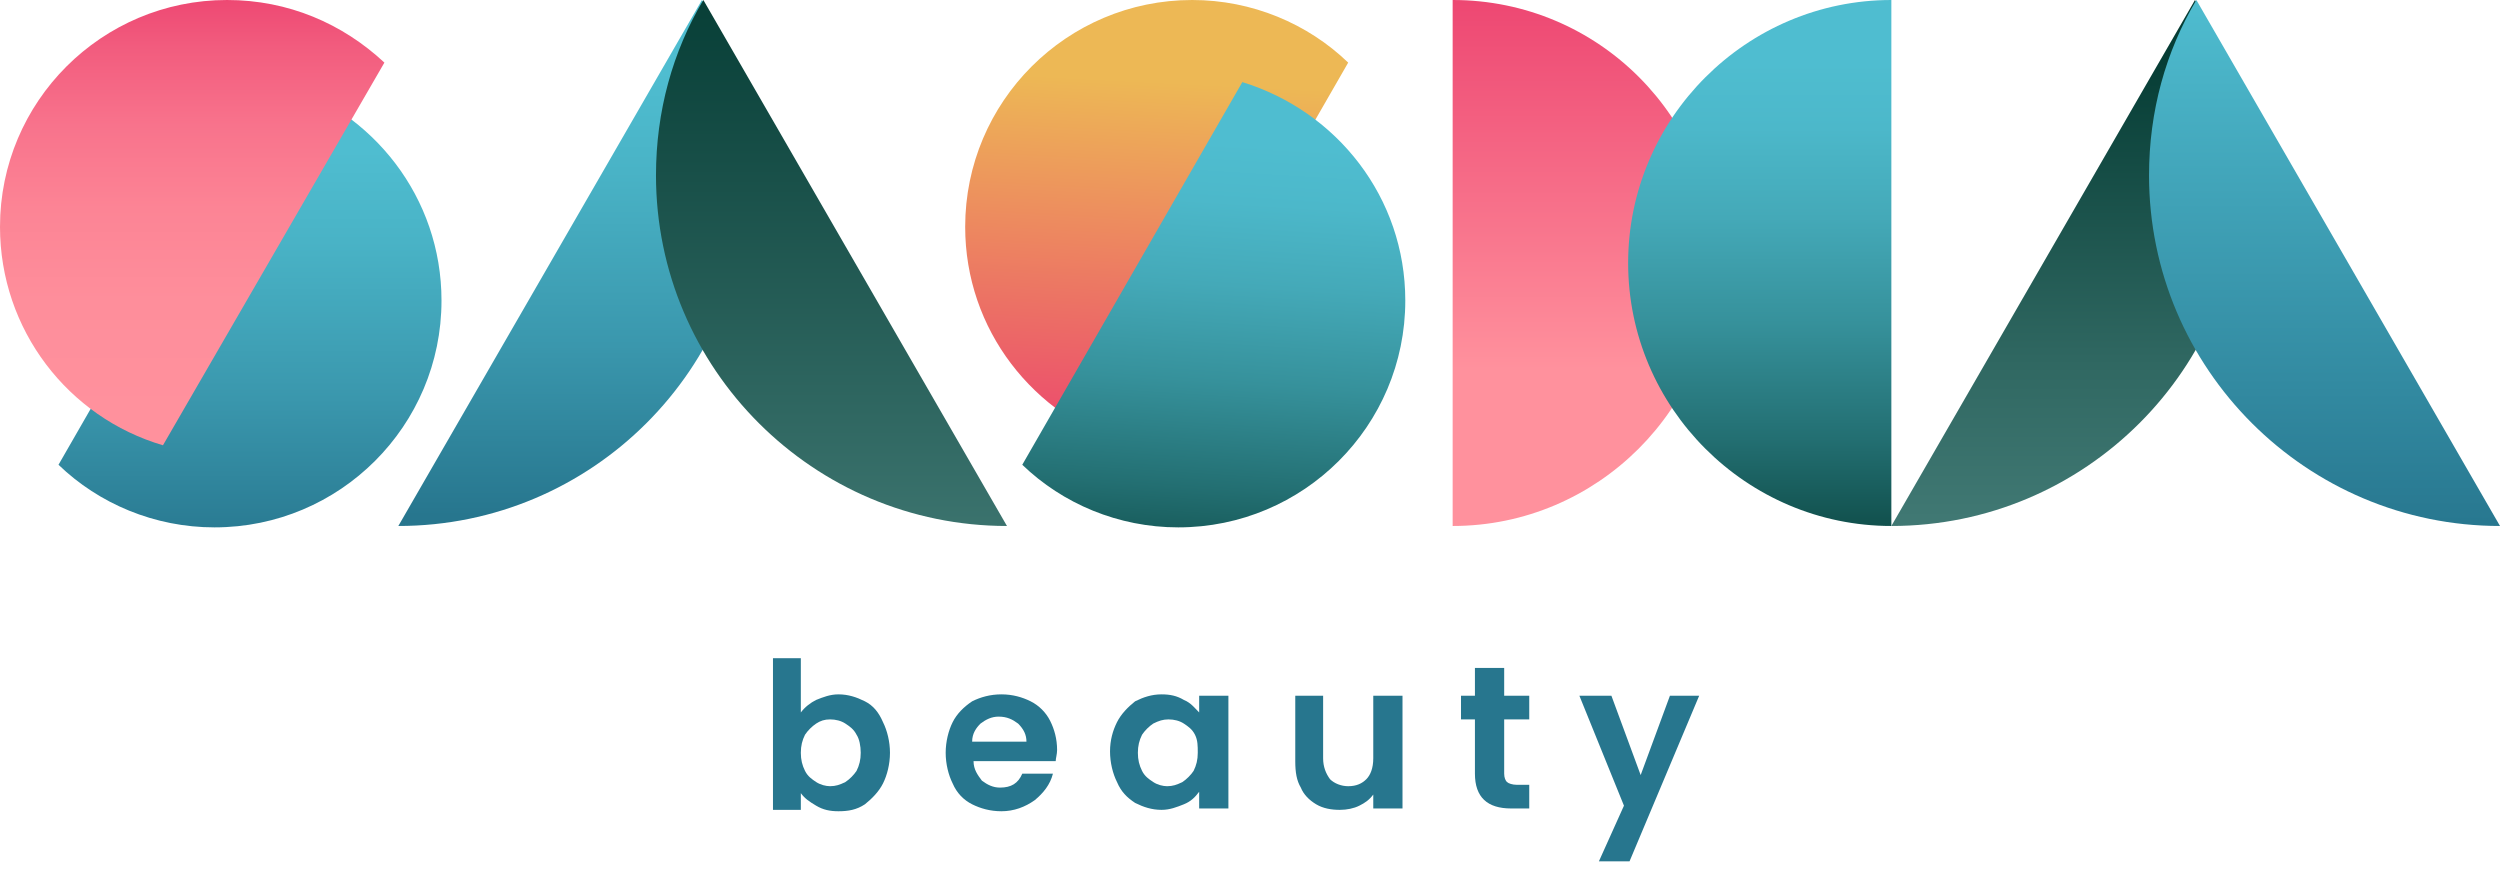 <?xml version="1.0" encoding="UTF-8"?> <svg xmlns="http://www.w3.org/2000/svg" width="180" height="63" viewBox="0 0 180 63" fill="none"> <g clip-path="url(#clip0_17_785)"> <g style="mix-blend-mode:darken"> <path d="M104.591 0V37.871C115.02 37.871 123.543 29.355 123.543 18.936C123.543 8.516 115.12 0 104.591 0Z" fill="url(#paint0_linear_17_785)"></path> <g style="mix-blend-mode:multiply"> <path d="M136.178 5.811V37.871C125.749 37.871 117.226 29.355 117.226 18.936C117.226 8.516 125.749 0 136.178 0V5.811Z" fill="url(#paint1_linear_17_785)"></path> </g> <path d="M136.178 37.871C150.117 37.871 161.448 26.55 161.448 12.624C161.448 8.015 160.245 3.707 158.039 0L136.178 37.871Z" fill="url(#paint2_linear_17_785)"></path> <g style="mix-blend-mode:multiply"> <path d="M180 37.871C166.061 37.871 154.73 26.55 154.73 12.624C154.73 8.015 155.933 3.707 158.139 0L180 37.871Z" fill="url(#paint3_linear_17_785)"></path> </g> <path d="M28.68 37.871C42.618 37.871 53.95 26.55 53.95 12.624C53.95 8.015 52.747 3.707 50.54 0L28.68 37.871Z" fill="url(#paint4_linear_17_785)"></path> <g style="mix-blend-mode:multiply"> <path d="M72.501 37.871C58.563 37.871 47.231 26.55 47.231 12.624C47.231 8.015 48.434 3.707 50.641 0L72.501 37.871Z" fill="url(#paint5_linear_17_785)"></path> </g> <path d="M4.212 33.463C7.12 36.268 11.131 37.971 15.443 37.971C24.468 37.971 31.788 30.658 31.788 21.641C31.788 14.227 26.875 8.015 20.056 5.911L4.212 33.463Z" fill="url(#paint6_linear_17_785)"></path> <g style="mix-blend-mode:multiply"> <path d="M27.677 4.508C24.669 1.703 20.758 0 16.345 0C7.32 0 0 7.314 0 16.331C0 23.745 4.914 30.057 11.733 32.06L27.677 4.508Z" fill="url(#paint7_linear_17_785)"></path> </g> <path d="M97.07 4.508C94.161 1.703 90.15 0 85.838 0C76.813 0 69.493 7.314 69.493 16.331C69.493 23.745 74.407 29.956 81.225 32.06L97.07 4.508Z" fill="url(#paint8_linear_17_785)"></path> <g style="mix-blend-mode:multiply"> <path d="M73.604 33.463C76.512 36.268 80.523 37.971 84.835 37.971C93.861 37.971 101.181 30.658 101.181 21.641C101.181 14.227 96.267 8.015 89.448 5.911L73.604 33.463Z" fill="url(#paint9_linear_17_785)"></path> </g> </g> <path d="M58.763 50.395C59.265 50.194 59.766 49.994 60.368 49.994C61.07 49.994 61.671 50.194 62.273 50.495C62.875 50.796 63.276 51.297 63.577 51.998C63.877 52.599 64.078 53.401 64.078 54.202C64.078 55.004 63.877 55.805 63.577 56.406C63.276 57.007 62.774 57.508 62.273 57.909C61.671 58.31 61.07 58.41 60.368 58.41C59.766 58.41 59.265 58.31 58.763 58.009C58.262 57.709 57.961 57.508 57.66 57.108V58.31H55.654V47.389H57.66V51.297C57.961 50.896 58.362 50.595 58.763 50.395ZM61.671 52.9C61.471 52.499 61.17 52.298 60.869 52.098C60.568 51.898 60.167 51.797 59.766 51.797C59.365 51.797 59.064 51.898 58.763 52.098C58.462 52.298 58.161 52.599 57.961 52.9C57.76 53.3 57.66 53.701 57.66 54.202C57.66 54.703 57.76 55.104 57.961 55.504C58.161 55.905 58.462 56.106 58.763 56.306C59.064 56.506 59.465 56.606 59.766 56.606C60.167 56.606 60.468 56.506 60.869 56.306C61.17 56.106 61.471 55.805 61.671 55.504C61.872 55.104 61.972 54.703 61.972 54.202C61.972 53.701 61.872 53.2 61.671 52.9Z" fill="#27768E"></path> <path d="M76.011 54.803H70.095C70.095 55.404 70.395 55.805 70.696 56.206C71.097 56.506 71.499 56.707 72 56.707C72.802 56.707 73.304 56.406 73.604 55.705H75.811C75.61 56.506 75.109 57.108 74.507 57.608C73.805 58.109 73.003 58.41 72.1 58.41C71.298 58.41 70.596 58.21 69.994 57.909C69.393 57.608 68.891 57.108 68.591 56.406C68.29 55.805 68.089 55.004 68.089 54.202C68.089 53.401 68.29 52.599 68.591 51.998C68.891 51.397 69.393 50.896 69.994 50.495C70.596 50.194 71.298 49.994 72.1 49.994C72.903 49.994 73.604 50.194 74.206 50.495C74.808 50.796 75.309 51.297 75.61 51.898C75.911 52.499 76.111 53.2 76.111 54.002C76.111 54.302 76.011 54.603 76.011 54.803ZM73.905 53.401C73.905 52.9 73.705 52.499 73.304 52.098C72.903 51.797 72.501 51.597 71.9 51.597C71.398 51.597 70.997 51.797 70.596 52.098C70.295 52.399 69.994 52.799 69.994 53.401H73.905Z" fill="#27768E"></path> <path d="M80.423 51.998C80.724 51.397 81.225 50.896 81.727 50.495C82.329 50.194 82.93 49.994 83.632 49.994C84.234 49.994 84.735 50.094 85.237 50.395C85.738 50.595 86.039 50.996 86.34 51.297V50.094H88.445V58.21H86.34V57.007C86.039 57.408 85.738 57.709 85.237 57.909C84.735 58.109 84.234 58.31 83.632 58.31C82.93 58.31 82.329 58.109 81.727 57.809C81.125 57.408 80.724 57.007 80.423 56.306C80.122 55.705 79.922 54.903 79.922 54.102C79.922 53.3 80.122 52.599 80.423 51.998ZM86.039 52.9C85.838 52.499 85.537 52.298 85.237 52.098C84.936 51.898 84.535 51.797 84.134 51.797C83.733 51.797 83.432 51.898 83.031 52.098C82.73 52.298 82.429 52.599 82.228 52.9C82.028 53.3 81.927 53.701 81.927 54.202C81.927 54.703 82.028 55.104 82.228 55.505C82.429 55.905 82.73 56.106 83.031 56.306C83.331 56.506 83.733 56.607 84.033 56.607C84.434 56.607 84.735 56.506 85.136 56.306C85.437 56.106 85.738 55.805 85.939 55.505C86.139 55.104 86.239 54.703 86.239 54.202C86.239 53.701 86.239 53.3 86.039 52.9Z" fill="#27768E"></path> <path d="M100.98 50.094V58.21H98.875V57.208C98.574 57.609 98.273 57.809 97.872 58.009C97.471 58.21 96.969 58.31 96.468 58.31C95.866 58.31 95.265 58.21 94.763 57.909C94.262 57.609 93.861 57.208 93.66 56.707C93.359 56.206 93.259 55.605 93.259 54.803V50.094H95.265V54.603C95.265 55.204 95.465 55.705 95.766 56.106C96.067 56.406 96.568 56.607 97.07 56.607C97.671 56.607 98.072 56.406 98.373 56.106C98.674 55.805 98.875 55.304 98.875 54.603V50.094H100.98Z" fill="#27768E"></path> <path d="M108.301 51.798V55.705C108.301 56.005 108.401 56.206 108.501 56.306C108.602 56.406 108.902 56.506 109.203 56.506H110.106V58.21H108.802C107.097 58.21 106.195 57.408 106.195 55.705V51.798H105.192V50.094H106.195V48.091H108.301V50.094H110.106V51.798H108.301Z" fill="#27768E"></path> <path d="M122.34 50.094L117.326 62.017H115.12L116.925 58.009L113.716 50.094H116.022L118.128 55.805L120.234 50.094H122.34Z" fill="#27768E"></path> </g> <defs> <linearGradient id="paint0_linear_17_785" x1="114.084" y1="-1.906" x2="114.084" y2="26.623" gradientUnits="userSpaceOnUse"> <stop stop-color="#EC426F"></stop> <stop offset="1" stop-color="#FF919D"></stop> </linearGradient> <linearGradient id="paint1_linear_17_785" x1="126.715" y1="-2.374" x2="126.715" y2="41.873" gradientUnits="userSpaceOnUse"> <stop offset="0.155" stop-color="#4FBDD0"></stop> <stop offset="0.262" stop-color="#4CB8CA"></stop> <stop offset="0.408" stop-color="#44A9B8"></stop> <stop offset="0.579" stop-color="#36919B"></stop> <stop offset="0.767" stop-color="#236F72"></stop> <stop offset="0.968" stop-color="#0A443E"></stop> <stop offset="1" stop-color="#063D35"></stop> </linearGradient> <linearGradient id="paint2_linear_17_785" x1="148.844" y1="0.613" x2="148.844" y2="37.361" gradientUnits="userSpaceOnUse"> <stop offset="0.101" stop-color="#063D35"></stop> <stop offset="0.103" stop-color="#063D35"></stop> <stop offset="0.699" stop-color="#306862"></stop> <stop offset="1" stop-color="#407873"></stop> </linearGradient> <linearGradient id="paint3_linear_17_785" x1="167.359" y1="38.646" x2="167.359" y2="-0.259" gradientUnits="userSpaceOnUse"> <stop stop-color="#27768E"></stop> <stop offset="0.098" stop-color="#2B7D95"></stop> <stop offset="1" stop-color="#4FBDD0"></stop> </linearGradient> <linearGradient id="paint4_linear_17_785" x1="41.368" y1="37.144" x2="41.368" y2="5.106" gradientUnits="userSpaceOnUse"> <stop stop-color="#27768E"></stop> <stop offset="0.384" stop-color="#3A97AD"></stop> <stop offset="0.773" stop-color="#49B3C6"></stop> <stop offset="1" stop-color="#4FBDD0"></stop> </linearGradient> <linearGradient id="paint5_linear_17_785" x1="59.882" y1="41.984" x2="59.882" y2="-1.166" gradientUnits="userSpaceOnUse"> <stop stop-color="#407873"></stop> <stop offset="1" stop-color="#063D35"></stop> </linearGradient> <linearGradient id="paint6_linear_17_785" x1="18.028" y1="39.82" x2="18.028" y2="10.813" gradientUnits="userSpaceOnUse"> <stop stop-color="#27768E"></stop> <stop offset="0.384" stop-color="#3A97AD"></stop> <stop offset="0.773" stop-color="#49B3C6"></stop> <stop offset="1" stop-color="#4FBDD0"></stop> </linearGradient> <linearGradient id="paint7_linear_17_785" x1="13.821" y1="-1.206" x2="13.821" y2="29.9" gradientUnits="userSpaceOnUse"> <stop stop-color="#EC426F"></stop> <stop offset="0.149" stop-color="#F25C7E"></stop> <stop offset="0.33" stop-color="#F8738C"></stop> <stop offset="0.522" stop-color="#FC8495"></stop> <stop offset="0.734" stop-color="#FE8E9B"></stop> <stop offset="1" stop-color="#FF919D"></stop> </linearGradient> <linearGradient id="paint8_linear_17_785" x1="82.057" y1="33.238" x2="83.458" y2="5.879" gradientUnits="userSpaceOnUse"> <stop stop-color="#EC426F"></stop> <stop offset="1" stop-color="#EDB855"></stop> </linearGradient> <linearGradient id="paint9_linear_17_785" x1="88.923" y1="3.948" x2="86.402" y2="44.601" gradientUnits="userSpaceOnUse"> <stop offset="0.154" stop-color="#4FBDD0"></stop> <stop offset="0.26" stop-color="#4CB8CA"></stop> <stop offset="0.407" stop-color="#44A9B8"></stop> <stop offset="0.578" stop-color="#36919B"></stop> <stop offset="0.767" stop-color="#236F72"></stop> <stop offset="0.968" stop-color="#0A443E"></stop> <stop offset="1" stop-color="#063D35"></stop> </linearGradient> <clipPath id="clip0_17_785"> <rect width="180" height="62.017" fill="white"></rect> </clipPath> </defs> </svg> 